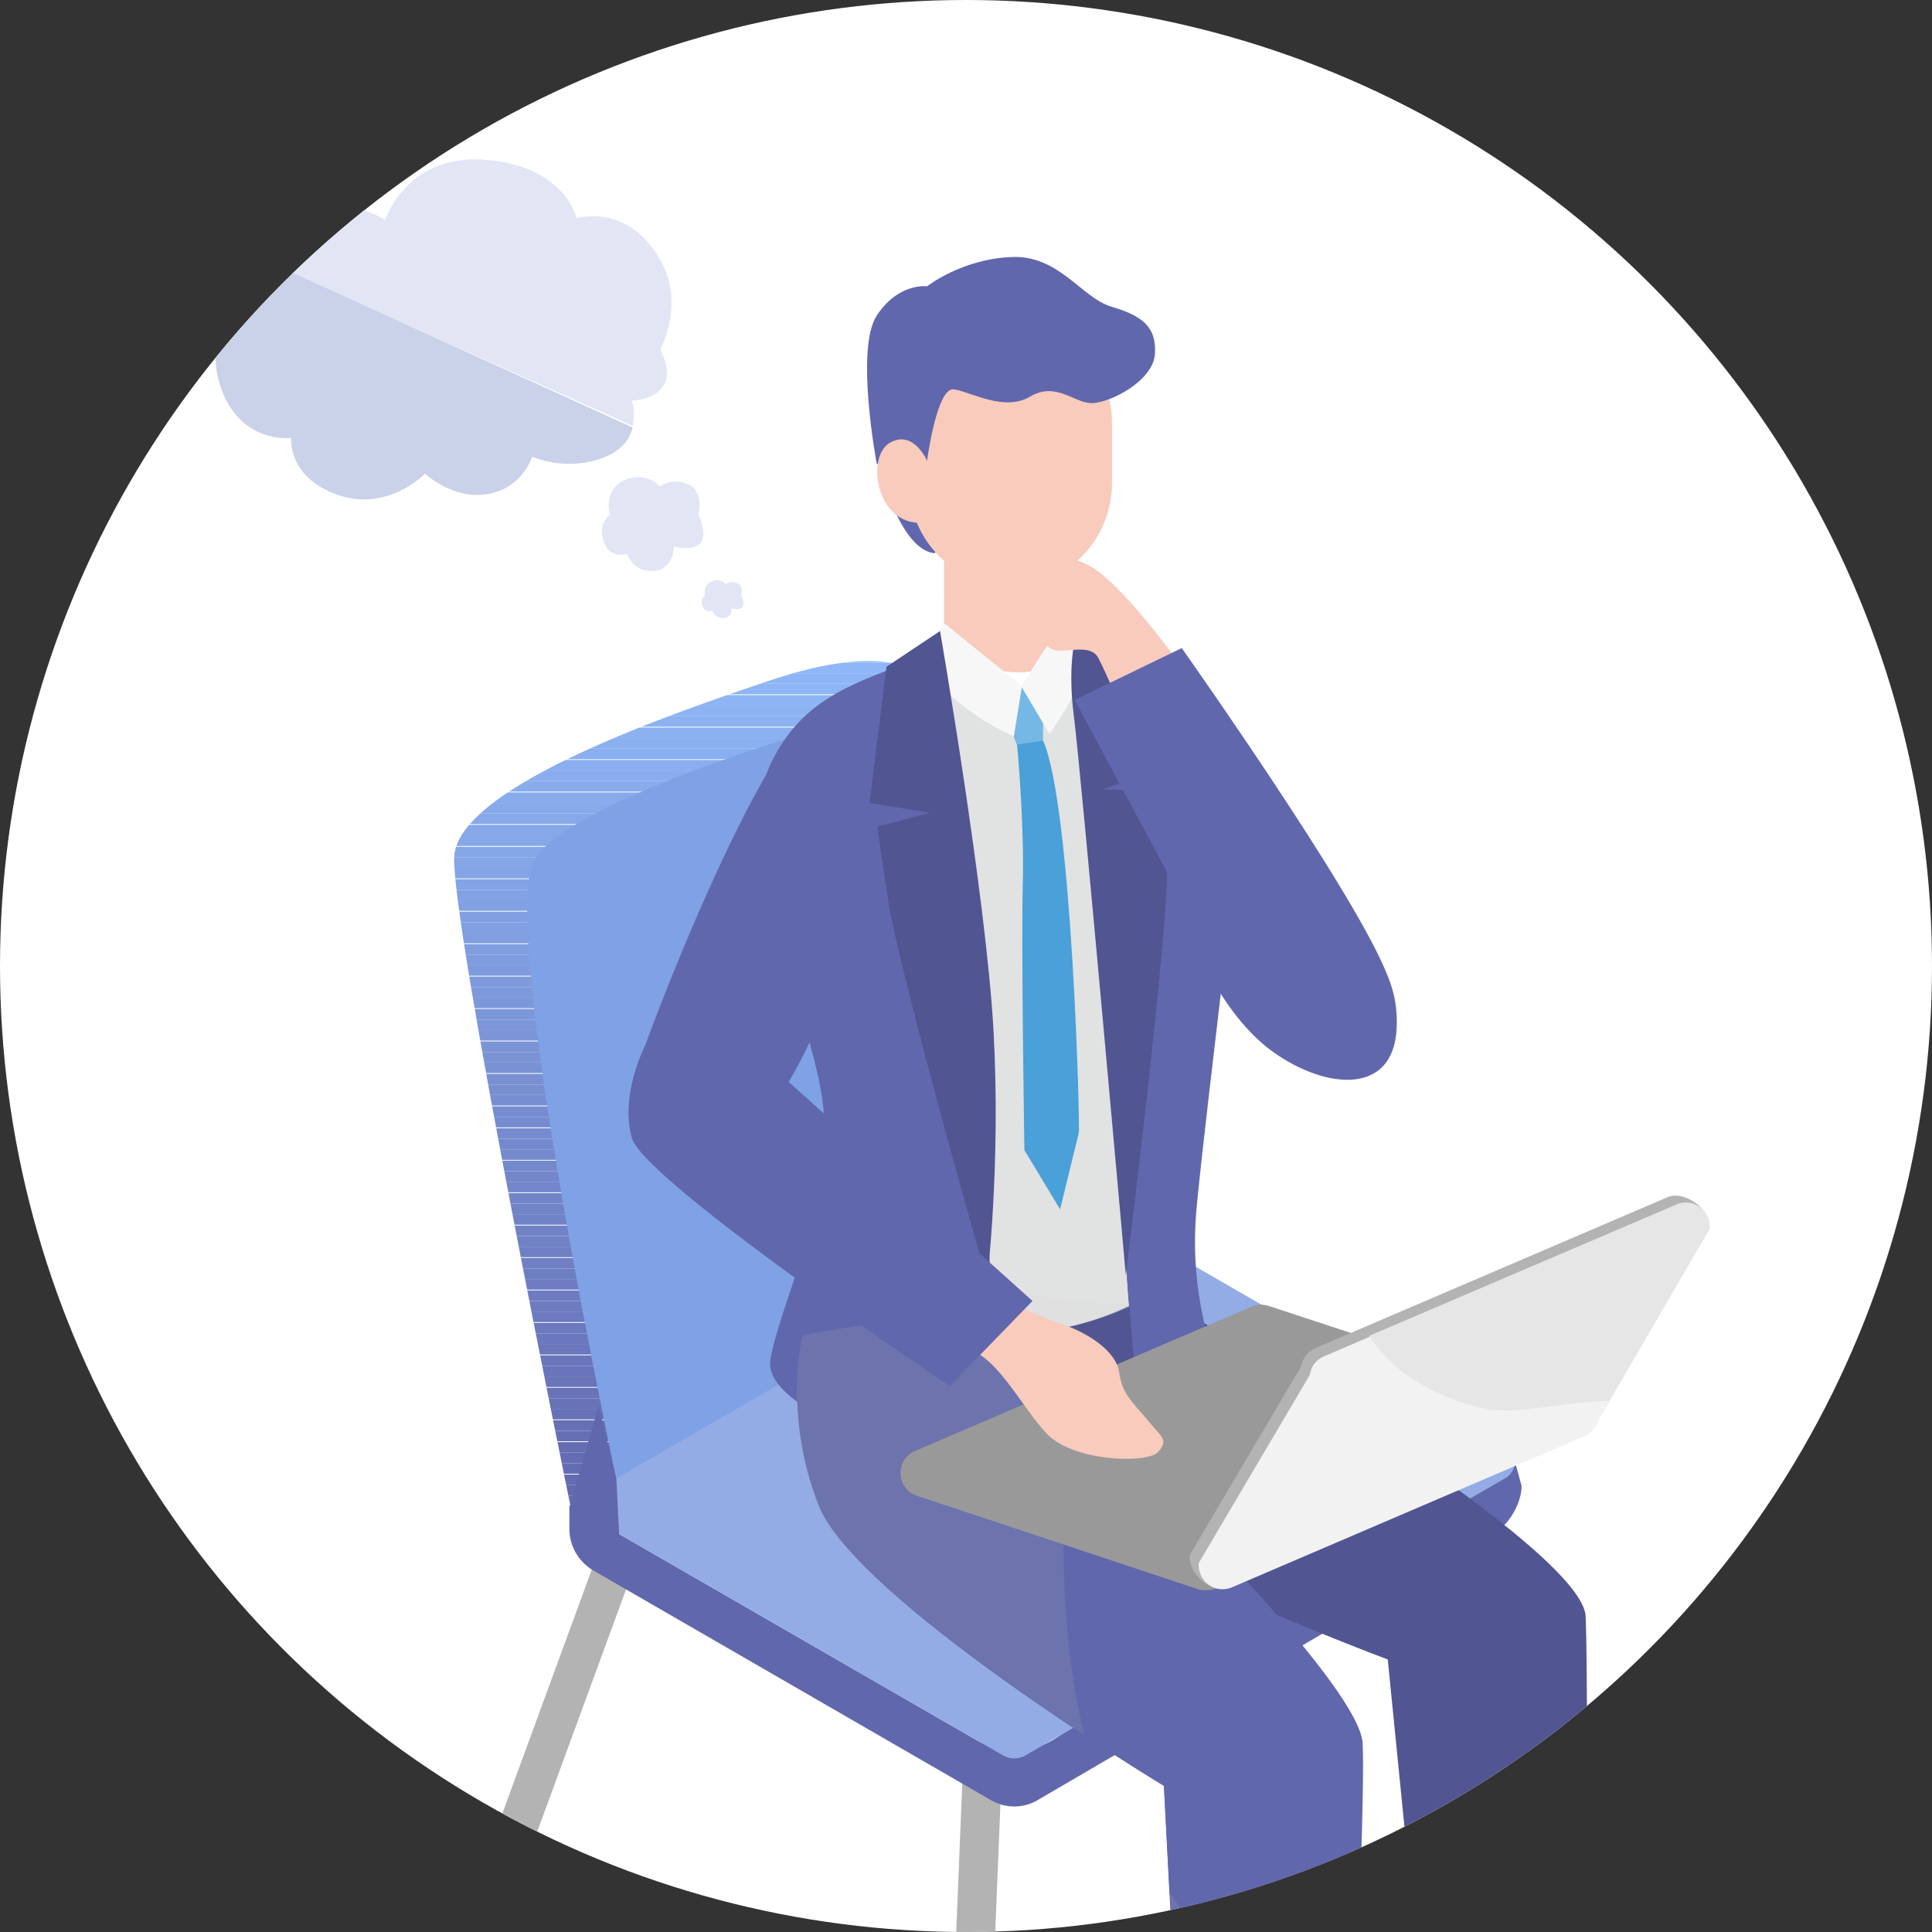 <?xml version="1.0" encoding="utf-8"?>
<!-- Generator: Adobe Illustrator 27.0.0, SVG Export Plug-In . SVG Version: 6.00 Build 0)  -->
<svg version="1.1" id="レイヤー_1" xmlns="http://www.w3.org/2000/svg" xmlns:xlink="http://www.w3.org/1999/xlink" x="0px"
	 y="0px" viewBox="0 0 238.2 238.2" style="enable-background:new 0 0 238.2 238.2;" xml:space="preserve">
<rect x="0" y="0" width="238.2" height="238.2" fill="#333333" stroke="none"/>
<style type="text/css">
	.st0{clip-path:url(#SVGID_00000168823172584866784200000000668859516097105048_);}
	.st1{clip-path:url(#SVGID_00000128484283681689171450000004517510629502277776_);fill:#6167AD;}
	.st2{clip-path:url(#SVGID_00000128484283681689171450000004517510629502277776_);fill:#6268AE;}
	.st3{clip-path:url(#SVGID_00000128484283681689171450000004517510629502277776_);fill:#6269AF;}
	.st4{clip-path:url(#SVGID_00000128484283681689171450000004517510629502277776_);fill:#636AB0;}
	.st5{clip-path:url(#SVGID_00000128484283681689171450000004517510629502277776_);fill:#636BB1;}
	.st6{clip-path:url(#SVGID_00000128484283681689171450000004517510629502277776_);fill:#646CB2;}
	.st7{clip-path:url(#SVGID_00000128484283681689171450000004517510629502277776_);fill:#646DB3;}
	.st8{clip-path:url(#SVGID_00000128484283681689171450000004517510629502277776_);fill:#656EB4;}
	.st9{clip-path:url(#SVGID_00000128484283681689171450000004517510629502277776_);fill:#666FB4;}
	.st10{clip-path:url(#SVGID_00000128484283681689171450000004517510629502277776_);fill:#6670B5;}
	.st11{clip-path:url(#SVGID_00000128484283681689171450000004517510629502277776_);fill:#6771B6;}
	.st12{clip-path:url(#SVGID_00000128484283681689171450000004517510629502277776_);fill:#6772B7;}
	.st13{clip-path:url(#SVGID_00000128484283681689171450000004517510629502277776_);fill:#6873B8;}
	.st14{clip-path:url(#SVGID_00000128484283681689171450000004517510629502277776_);fill:#6974B9;}
	.st15{clip-path:url(#SVGID_00000128484283681689171450000004517510629502277776_);fill:#6975BA;}
	.st16{clip-path:url(#SVGID_00000128484283681689171450000004517510629502277776_);fill:#6A76BB;}
	.st17{clip-path:url(#SVGID_00000128484283681689171450000004517510629502277776_);fill:#6A77BC;}
	.st18{clip-path:url(#SVGID_00000128484283681689171450000004517510629502277776_);fill:#6B78BD;}
	.st19{clip-path:url(#SVGID_00000128484283681689171450000004517510629502277776_);fill:#6B79BE;}
	.st20{clip-path:url(#SVGID_00000128484283681689171450000004517510629502277776_);fill:#6C7ABF;}
	.st21{clip-path:url(#SVGID_00000128484283681689171450000004517510629502277776_);fill:#6D7BC0;}
	.st22{clip-path:url(#SVGID_00000128484283681689171450000004517510629502277776_);fill:#6D7CC1;}
	.st23{clip-path:url(#SVGID_00000128484283681689171450000004517510629502277776_);fill:#6E7DC2;}
	.st24{clip-path:url(#SVGID_00000128484283681689171450000004517510629502277776_);fill:#6E7EC3;}
	.st25{clip-path:url(#SVGID_00000128484283681689171450000004517510629502277776_);fill:#6F7FC3;}
	.st26{clip-path:url(#SVGID_00000128484283681689171450000004517510629502277776_);fill:#7080C4;}
	.st27{clip-path:url(#SVGID_00000128484283681689171450000004517510629502277776_);fill:#7081C5;}
	.st28{clip-path:url(#SVGID_00000128484283681689171450000004517510629502277776_);fill:#7182C6;}
	.st29{clip-path:url(#SVGID_00000128484283681689171450000004517510629502277776_);fill:#7183C7;}
	.st30{clip-path:url(#SVGID_00000128484283681689171450000004517510629502277776_);fill:#7284C8;}
	.st31{clip-path:url(#SVGID_00000128484283681689171450000004517510629502277776_);fill:#7285C9;}
	.st32{clip-path:url(#SVGID_00000128484283681689171450000004517510629502277776_);fill:#7386CA;}
	.st33{clip-path:url(#SVGID_00000128484283681689171450000004517510629502277776_);fill:#7487CB;}
	.st34{clip-path:url(#SVGID_00000128484283681689171450000004517510629502277776_);fill:#7488CC;}
	.st35{clip-path:url(#SVGID_00000128484283681689171450000004517510629502277776_);fill:#7589CD;}
	.st36{clip-path:url(#SVGID_00000128484283681689171450000004517510629502277776_);fill:#758ACE;}
	.st37{clip-path:url(#SVGID_00000128484283681689171450000004517510629502277776_);fill:#768BCF;}
	.st38{clip-path:url(#SVGID_00000128484283681689171450000004517510629502277776_);fill:#778CD0;}
	.st39{clip-path:url(#SVGID_00000128484283681689171450000004517510629502277776_);fill:#778DD1;}
	.st40{clip-path:url(#SVGID_00000128484283681689171450000004517510629502277776_);fill:#788ED2;}
	.st41{clip-path:url(#SVGID_00000128484283681689171450000004517510629502277776_);fill:#7890D2;}
	.st42{clip-path:url(#SVGID_00000128484283681689171450000004517510629502277776_);fill:#7991D3;}
	.st43{clip-path:url(#SVGID_00000128484283681689171450000004517510629502277776_);fill:#7992D4;}
	.st44{clip-path:url(#SVGID_00000128484283681689171450000004517510629502277776_);fill:#7A93D5;}
	.st45{clip-path:url(#SVGID_00000128484283681689171450000004517510629502277776_);fill:#7B94D6;}
	.st46{clip-path:url(#SVGID_00000128484283681689171450000004517510629502277776_);fill:#7B95D7;}
	.st47{clip-path:url(#SVGID_00000128484283681689171450000004517510629502277776_);fill:#7C96D8;}
	.st48{clip-path:url(#SVGID_00000128484283681689171450000004517510629502277776_);fill:#7C97D9;}
	.st49{clip-path:url(#SVGID_00000128484283681689171450000004517510629502277776_);fill:#7D98DA;}
	.st50{clip-path:url(#SVGID_00000128484283681689171450000004517510629502277776_);fill:#7E99DB;}
	.st51{clip-path:url(#SVGID_00000128484283681689171450000004517510629502277776_);fill:#7E9ADC;}
	.st52{clip-path:url(#SVGID_00000128484283681689171450000004517510629502277776_);fill:#7F9BDD;}
	.st53{clip-path:url(#SVGID_00000128484283681689171450000004517510629502277776_);fill:#7F9CDE;}
	.st54{clip-path:url(#SVGID_00000128484283681689171450000004517510629502277776_);fill:#809DDF;}
	.st55{clip-path:url(#SVGID_00000128484283681689171450000004517510629502277776_);fill:#809EE0;}
	.st56{clip-path:url(#SVGID_00000128484283681689171450000004517510629502277776_);fill:#819FE1;}
	.st57{clip-path:url(#SVGID_00000128484283681689171450000004517510629502277776_);fill:#82A0E1;}
	.st58{clip-path:url(#SVGID_00000128484283681689171450000004517510629502277776_);fill:#82A1E2;}
	.st59{clip-path:url(#SVGID_00000128484283681689171450000004517510629502277776_);fill:#83A2E3;}
	.st60{clip-path:url(#SVGID_00000128484283681689171450000004517510629502277776_);fill:#83A3E4;}
	.st61{clip-path:url(#SVGID_00000128484283681689171450000004517510629502277776_);fill:#84A4E5;}
	.st62{clip-path:url(#SVGID_00000128484283681689171450000004517510629502277776_);fill:#85A5E6;}
	.st63{clip-path:url(#SVGID_00000128484283681689171450000004517510629502277776_);fill:#85A6E7;}
	.st64{clip-path:url(#SVGID_00000128484283681689171450000004517510629502277776_);fill:#86A7E8;}
	.st65{clip-path:url(#SVGID_00000128484283681689171450000004517510629502277776_);fill:#86A8E9;}
	.st66{clip-path:url(#SVGID_00000128484283681689171450000004517510629502277776_);fill:#87A9EA;}
	.st67{clip-path:url(#SVGID_00000128484283681689171450000004517510629502277776_);fill:#87AAEB;}
	.st68{clip-path:url(#SVGID_00000128484283681689171450000004517510629502277776_);fill:#88ABEC;}
	.st69{clip-path:url(#SVGID_00000128484283681689171450000004517510629502277776_);fill:#89ACED;}
	.st70{clip-path:url(#SVGID_00000128484283681689171450000004517510629502277776_);fill:#89ADEE;}
	.st71{clip-path:url(#SVGID_00000128484283681689171450000004517510629502277776_);fill:#8AAEEF;}
	.st72{clip-path:url(#SVGID_00000128484283681689171450000004517510629502277776_);fill:#8AAFF0;}
	.st73{clip-path:url(#SVGID_00000128484283681689171450000004517510629502277776_);fill:#8BB0F0;}
	.st74{clip-path:url(#SVGID_00000128484283681689171450000004517510629502277776_);fill:#8CB1F1;}
	.st75{clip-path:url(#SVGID_00000128484283681689171450000004517510629502277776_);fill:#8CB2F2;}
	.st76{clip-path:url(#SVGID_00000128484283681689171450000004517510629502277776_);fill:#8DB3F3;}
	.st77{clip-path:url(#SVGID_00000128484283681689171450000004517510629502277776_);fill:#8DB4F4;}
	.st78{clip-path:url(#SVGID_00000128484283681689171450000004517510629502277776_);fill:#8EB5F5;}
	.st79{clip-path:url(#SVGID_00000128484283681689171450000004517510629502277776_);fill:#8EB6F6;}
	.st80{clip-path:url(#SVGID_00000128484283681689171450000004517510629502277776_);fill:#8FB7F7;}
	.st81{fill:#7FA1E5;}
	.st82{fill:#B3B3B3;}
	.st83{fill:#6167AD;}
	.st84{fill:#93ACE5;}
	.st85{fill:#575B9B;}
	.st86{fill:#515592;}
	.st87{fill:#F8CBBC;}
	.st88{fill:#E1E2E2;}
	.st89{fill:#76B8E5;}
	.st90{fill:#4AA0D9;}
	.st91{opacity:0.32;clip-path:url(#SVGID_00000010305106671610990000000011750914203875680657_);}
	.st92{fill:#DBDCDC;}
	.st93{fill:#F7F7F7;}
	.st94{fill:none;}
	.st95{opacity:0.3;}
	.st96{fill:#8890AA;}
	.st97{fill:#999999;}
	.st98{fill:#E6E6E6;}
	.st99{fill:#F2F2F2;}
	.st100{fill:#E2E6F4;}
	.st101{fill:#CAD2EA;}
	.st102{clip-path:url(#SVGID_00000050642650875865895690000013652580472379082386_);}
	.st103{fill:#F5C8B9;}
	.st104{fill:#3B4472;}
	.st105{fill:#6F6F6F;}
	.st106{fill:#DDDDDD;}
	.st107{fill:#EBF0F7;}
	.st108{fill:#90A9E2;}
	.st109{fill:#545252;}
	.st110{fill:#FFFFFF;}
	.st111{clip-path:url(#SVGID_00000176001532086923179750000000910802630448823198_);}
	.st112{fill:#E2E2E2;}
	.st113{fill:#BCC1CE;}
	.st114{fill:#858FDD;}
	.st115{fill:#51558F;}
	.st116{fill:#7BB2B1;}
	.st117{fill:#529393;}
	.st118{clip-path:url(#SVGID_00000106869017204868472020000011099490705012882614_);}
	.st119{clip-path:url(#SVGID_00000037658428781058440020000009773267547581734078_);}
	.st120{fill:#A8AEBA;}
	.st121{clip-path:url(#SVGID_00000132777113947925425240000016789771617965721534_);}
	.st122{fill:#BFC0C0;}
	.st123{fill:#DADBDB;}
	.st124{fill:#6167AC;}
	.st125{fill:#CFD0D0;}
	.st126{fill:#D1D1D2;}
	.st127{opacity:0.87;}
	.st128{fill:#8194BB;}
	.st129{clip-path:url(#SVGID_00000101817326769449138560000005528794504632557202_);}
	.st130{fill:#E3E3E3;}
	.st131{fill:#6A71AD;}
	.st132{fill:#B0B0B0;}
	.st133{opacity:0.2;clip-path:url(#SVGID_00000080919072618357068200000014022624680408945297_);}
	.st134{fill:#7790BE;}
	.st135{fill:#EDEDEE;}
	.st136{fill:#333333;}
	.st137{fill:#9D9D9E;}
	.st138{fill:#484545;}
	.st139{fill:#3D3D3D;}
	.st140{fill:#C9C9C9;}
	.st141{opacity:0.4;clip-path:url(#SVGID_00000008832343940350740010000009205502155344371637_);}
	.st142{fill:#4D4D4D;}
	.st143{clip-path:url(#SVGID_00000065773016519902973680000011429513207846587569_);}
	.st144{fill:#564740;}
	.st145{fill:#F6F6F6;}
	.st146{fill:#C5A08E;}
	.st147{fill:#3E3A39;}
	.st148{fill:#5394CF;}
	.st149{opacity:0.35;clip-path:url(#SVGID_00000111895230956758839970000003176984587599176873_);}
	.st150{fill:#B7C3DD;}
	.st151{fill:#EEEEEF;}
	.st152{fill:#666666;}
	.st153{fill:url(#SVGID_00000129899379679336115710000016315969436546605494_);}
	.st154{fill:#DFEEFA;}
	.st155{fill:#00A0FF;}
	.st156{fill:#CBE9FA;}
	.st157{clip-path:url(#SVGID_00000148662012697924104220000006510581186762896542_);}
	.st158{fill:#F6C9BA;}
	.st159{fill:#E29D8D;}
	.st160{fill:#62544A;}
	.st161{fill:#424777;}
	.st162{fill:#736357;}
	.st163{fill:#515590;}
	.st164{fill:#6167AB;}
	.st165{fill:#E4E4E4;}
	.st166{fill:#DD5F65;}
	.st167{fill:#DD7F88;}
	.st168{clip-path:url(#SVGID_00000004529862103327266770000015704757951317345162_);}
	.st169{fill:#F3B2A1;}
	.st170{fill:#67565F;}
	.st171{fill:#F0F0F0;}
	.st172{fill:#444872;}
	.st173{clip-path:url(#SVGID_00000168078054450867694300000008988144371587509437_);}
	.st174{fill:#5E6382;}
	.st175{fill:#454761;}
	.st176{fill:#555875;}
	.st177{fill:#5B6372;}
	.st178{opacity:0.22;clip-path:url(#SVGID_00000121972440797300256350000004707405982177497256_);}
	.st179{fill:#BEA090;}
	.st180{fill:#6D7687;}
	.st181{opacity:0.22;clip-path:url(#SVGID_00000014598752107534596430000016638457682056414848_);}
	.st182{fill:#5F93C5;}
	.st183{fill:#4678AF;}
	.st184{opacity:0.32;clip-path:url(#SVGID_00000098179024311035347070000007785256664676994445_);}
	.st185{fill:#778194;}
	.st186{fill:#ADADAD;}
	.st187{fill:#FF7B80;}
	.st188{fill:#005FAF;}
	.st189{fill:none;stroke:#005FAF;stroke-width:1.807;stroke-linecap:round;stroke-miterlimit:10;}
</style>
<g>
	<defs>
		<circle id="SVGID_1_" cx="119.1" cy="119.1" r="119.1"/>
	</defs>
	<use xlink:href="#SVGID_1_"  style="overflow:visible;fill:#FFFFFF;"/>
	<clipPath id="SVGID_00000158727156714172189050000011949011024599793285_">
		<use xlink:href="#SVGID_1_"  style="overflow:visible;"/>
	</clipPath>
	<g style="clip-path:url(#SVGID_00000158727156714172189050000011949011024599793285_);">
		<g>
			<g>
				<defs>
					<path id="SVGID_00000110466046794769167350000000252354936691008949_" d="M70.3,188.4l0-2.9c0,0-14.6-70.9-14.3-79.8
						c0.3-8.9,28.4-18.2,38-21.5c9.6-3.3,19.8-5,24.8,3.6s15.7,60.6,15.7,60.6L70.3,188.4z"/>
				</defs>
				<clipPath id="SVGID_00000020398570201031054490000001246842439294793864_">
					<use xlink:href="#SVGID_00000110466046794769167350000000252354936691008949_"  style="overflow:visible;"/>
				</clipPath>
				
					<rect x="55.7" y="187.1" style="clip-path:url(#SVGID_00000020398570201031054490000001246842439294793864_);fill:#6167AD;" width="78.7" height="1.3"/>
				
					<rect x="55.7" y="185.8" style="clip-path:url(#SVGID_00000020398570201031054490000001246842439294793864_);fill:#6268AE;" width="78.7" height="1.3"/>
				
					<rect x="55.7" y="184.4" style="clip-path:url(#SVGID_00000020398570201031054490000001246842439294793864_);fill:#6269AF;" width="78.7" height="1.3"/>
				
					<rect x="55.7" y="183.1" style="clip-path:url(#SVGID_00000020398570201031054490000001246842439294793864_);fill:#636AB0;" width="78.7" height="1.3"/>
				
					<rect x="55.7" y="181.8" style="clip-path:url(#SVGID_00000020398570201031054490000001246842439294793864_);fill:#636BB1;" width="78.7" height="1.3"/>
				
					<rect x="55.7" y="180.4" style="clip-path:url(#SVGID_00000020398570201031054490000001246842439294793864_);fill:#646CB2;" width="78.7" height="1.3"/>
				
					<rect x="55.7" y="179.1" style="clip-path:url(#SVGID_00000020398570201031054490000001246842439294793864_);fill:#646DB3;" width="78.7" height="1.3"/>
				
					<rect x="55.7" y="177.8" style="clip-path:url(#SVGID_00000020398570201031054490000001246842439294793864_);fill:#656EB4;" width="78.7" height="1.3"/>
				
					<rect x="55.7" y="176.4" style="clip-path:url(#SVGID_00000020398570201031054490000001246842439294793864_);fill:#666FB4;" width="78.7" height="1.3"/>
				
					<rect x="55.7" y="175.1" style="clip-path:url(#SVGID_00000020398570201031054490000001246842439294793864_);fill:#6670B5;" width="78.7" height="1.3"/>
				
					<rect x="55.7" y="173.7" style="clip-path:url(#SVGID_00000020398570201031054490000001246842439294793864_);fill:#6771B6;" width="78.7" height="1.3"/>
				
					<rect x="55.7" y="172.4" style="clip-path:url(#SVGID_00000020398570201031054490000001246842439294793864_);fill:#6772B7;" width="78.7" height="1.3"/>
				
					<rect x="55.7" y="171.1" style="clip-path:url(#SVGID_00000020398570201031054490000001246842439294793864_);fill:#6873B8;" width="78.7" height="1.3"/>
				
					<rect x="55.7" y="169.7" style="clip-path:url(#SVGID_00000020398570201031054490000001246842439294793864_);fill:#6974B9;" width="78.7" height="1.3"/>
				
					<rect x="55.7" y="168.4" style="clip-path:url(#SVGID_00000020398570201031054490000001246842439294793864_);fill:#6975BA;" width="78.7" height="1.3"/>
				
					<rect x="55.7" y="167.1" style="clip-path:url(#SVGID_00000020398570201031054490000001246842439294793864_);fill:#6A76BB;" width="78.7" height="1.3"/>
				
					<rect x="55.7" y="165.7" style="clip-path:url(#SVGID_00000020398570201031054490000001246842439294793864_);fill:#6A77BC;" width="78.7" height="1.3"/>
				
					<rect x="55.7" y="164.4" style="clip-path:url(#SVGID_00000020398570201031054490000001246842439294793864_);fill:#6B78BD;" width="78.7" height="1.3"/>
				
					<rect x="55.7" y="163.1" style="clip-path:url(#SVGID_00000020398570201031054490000001246842439294793864_);fill:#6B79BE;" width="78.7" height="1.3"/>
				
					<rect x="55.7" y="161.7" style="clip-path:url(#SVGID_00000020398570201031054490000001246842439294793864_);fill:#6C7ABF;" width="78.7" height="1.3"/>
				
					<rect x="55.7" y="160.4" style="clip-path:url(#SVGID_00000020398570201031054490000001246842439294793864_);fill:#6D7BC0;" width="78.7" height="1.3"/>
				
					<rect x="55.7" y="159.1" style="clip-path:url(#SVGID_00000020398570201031054490000001246842439294793864_);fill:#6D7CC1;" width="78.7" height="1.3"/>
				
					<rect x="55.7" y="157.7" style="clip-path:url(#SVGID_00000020398570201031054490000001246842439294793864_);fill:#6E7DC2;" width="78.7" height="1.3"/>
				
					<rect x="55.7" y="156.4" style="clip-path:url(#SVGID_00000020398570201031054490000001246842439294793864_);fill:#6E7EC3;" width="78.7" height="1.3"/>
				
					<rect x="55.7" y="155.1" style="clip-path:url(#SVGID_00000020398570201031054490000001246842439294793864_);fill:#6F7FC3;" width="78.7" height="1.3"/>
				
					<rect x="55.7" y="153.7" style="clip-path:url(#SVGID_00000020398570201031054490000001246842439294793864_);fill:#7080C4;" width="78.7" height="1.3"/>
				
					<rect x="55.7" y="152.4" style="clip-path:url(#SVGID_00000020398570201031054490000001246842439294793864_);fill:#7081C5;" width="78.7" height="1.3"/>
				
					<rect x="55.7" y="151.1" style="clip-path:url(#SVGID_00000020398570201031054490000001246842439294793864_);fill:#7182C6;" width="78.7" height="1.3"/>
				
					<rect x="55.7" y="149.7" style="clip-path:url(#SVGID_00000020398570201031054490000001246842439294793864_);fill:#7183C7;" width="78.7" height="1.3"/>
				
					<rect x="55.7" y="148.4" style="clip-path:url(#SVGID_00000020398570201031054490000001246842439294793864_);fill:#7284C8;" width="78.7" height="1.3"/>
				
					<rect x="55.7" y="147.1" style="clip-path:url(#SVGID_00000020398570201031054490000001246842439294793864_);fill:#7285C9;" width="78.7" height="1.3"/>
				
					<rect x="55.7" y="145.7" style="clip-path:url(#SVGID_00000020398570201031054490000001246842439294793864_);fill:#7386CA;" width="78.7" height="1.3"/>
				
					<rect x="55.7" y="144.4" style="clip-path:url(#SVGID_00000020398570201031054490000001246842439294793864_);fill:#7487CB;" width="78.7" height="1.3"/>
				
					<rect x="55.7" y="143.1" style="clip-path:url(#SVGID_00000020398570201031054490000001246842439294793864_);fill:#7488CC;" width="78.7" height="1.3"/>
				
					<rect x="55.7" y="141.7" style="clip-path:url(#SVGID_00000020398570201031054490000001246842439294793864_);fill:#7589CD;" width="78.7" height="1.3"/>
				
					<rect x="55.7" y="140.4" style="clip-path:url(#SVGID_00000020398570201031054490000001246842439294793864_);fill:#758ACE;" width="78.7" height="1.3"/>
				
					<rect x="55.7" y="139.1" style="clip-path:url(#SVGID_00000020398570201031054490000001246842439294793864_);fill:#768BCF;" width="78.7" height="1.3"/>
				
					<rect x="55.7" y="137.7" style="clip-path:url(#SVGID_00000020398570201031054490000001246842439294793864_);fill:#778CD0;" width="78.7" height="1.3"/>
				
					<rect x="55.7" y="136.4" style="clip-path:url(#SVGID_00000020398570201031054490000001246842439294793864_);fill:#778DD1;" width="78.7" height="1.3"/>
				
					<rect x="55.7" y="135" style="clip-path:url(#SVGID_00000020398570201031054490000001246842439294793864_);fill:#788ED2;" width="78.7" height="1.3"/>
				
					<rect x="55.7" y="133.7" style="clip-path:url(#SVGID_00000020398570201031054490000001246842439294793864_);fill:#7890D2;" width="78.7" height="1.3"/>
				
					<rect x="55.7" y="132.4" style="clip-path:url(#SVGID_00000020398570201031054490000001246842439294793864_);fill:#7991D3;" width="78.7" height="1.3"/>
				
					<rect x="55.7" y="131" style="clip-path:url(#SVGID_00000020398570201031054490000001246842439294793864_);fill:#7992D4;" width="78.7" height="1.3"/>
				
					<rect x="55.7" y="129.7" style="clip-path:url(#SVGID_00000020398570201031054490000001246842439294793864_);fill:#7A93D5;" width="78.7" height="1.3"/>
				
					<rect x="55.7" y="128.4" style="clip-path:url(#SVGID_00000020398570201031054490000001246842439294793864_);fill:#7B94D6;" width="78.7" height="1.3"/>
				
					<rect x="55.7" y="127" style="clip-path:url(#SVGID_00000020398570201031054490000001246842439294793864_);fill:#7B95D7;" width="78.7" height="1.3"/>
				
					<rect x="55.7" y="125.7" style="clip-path:url(#SVGID_00000020398570201031054490000001246842439294793864_);fill:#7C96D8;" width="78.7" height="1.3"/>
				
					<rect x="55.7" y="124.4" style="clip-path:url(#SVGID_00000020398570201031054490000001246842439294793864_);fill:#7C97D9;" width="78.7" height="1.3"/>
				
					<rect x="55.7" y="123" style="clip-path:url(#SVGID_00000020398570201031054490000001246842439294793864_);fill:#7D98DA;" width="78.7" height="1.3"/>
				
					<rect x="55.7" y="121.7" style="clip-path:url(#SVGID_00000020398570201031054490000001246842439294793864_);fill:#7E99DB;" width="78.7" height="1.3"/>
				
					<rect x="55.7" y="120.4" style="clip-path:url(#SVGID_00000020398570201031054490000001246842439294793864_);fill:#7E9ADC;" width="78.7" height="1.3"/>
				
					<rect x="55.7" y="119" style="clip-path:url(#SVGID_00000020398570201031054490000001246842439294793864_);fill:#7F9BDD;" width="78.7" height="1.3"/>
				
					<rect x="55.7" y="117.7" style="clip-path:url(#SVGID_00000020398570201031054490000001246842439294793864_);fill:#7F9CDE;" width="78.7" height="1.3"/>
				
					<rect x="55.7" y="116.4" style="clip-path:url(#SVGID_00000020398570201031054490000001246842439294793864_);fill:#809DDF;" width="78.7" height="1.3"/>
				
					<rect x="55.7" y="115" style="clip-path:url(#SVGID_00000020398570201031054490000001246842439294793864_);fill:#809EE0;" width="78.7" height="1.3"/>
				
					<rect x="55.7" y="113.7" style="clip-path:url(#SVGID_00000020398570201031054490000001246842439294793864_);fill:#819FE1;" width="78.7" height="1.3"/>
				
					<rect x="55.7" y="112.4" style="clip-path:url(#SVGID_00000020398570201031054490000001246842439294793864_);fill:#82A0E1;" width="78.7" height="1.3"/>
				
					<rect x="55.7" y="111" style="clip-path:url(#SVGID_00000020398570201031054490000001246842439294793864_);fill:#82A1E2;" width="78.7" height="1.3"/>
				
					<rect x="55.7" y="109.7" style="clip-path:url(#SVGID_00000020398570201031054490000001246842439294793864_);fill:#83A2E3;" width="78.7" height="1.3"/>
				
					<rect x="55.7" y="108.4" style="clip-path:url(#SVGID_00000020398570201031054490000001246842439294793864_);fill:#83A3E4;" width="78.7" height="1.3"/>
				
					<rect x="55.7" y="107" style="clip-path:url(#SVGID_00000020398570201031054490000001246842439294793864_);fill:#84A4E5;" width="78.7" height="1.3"/>
				
					<rect x="55.7" y="105.7" style="clip-path:url(#SVGID_00000020398570201031054490000001246842439294793864_);fill:#85A5E6;" width="78.7" height="1.3"/>
				
					<rect x="55.7" y="104.4" style="clip-path:url(#SVGID_00000020398570201031054490000001246842439294793864_);fill:#85A6E7;" width="78.7" height="1.3"/>
				
					<rect x="55.7" y="103" style="clip-path:url(#SVGID_00000020398570201031054490000001246842439294793864_);fill:#86A7E8;" width="78.7" height="1.3"/>
				
					<rect x="55.7" y="101.7" style="clip-path:url(#SVGID_00000020398570201031054490000001246842439294793864_);fill:#86A8E9;" width="78.7" height="1.3"/>
				
					<rect x="55.7" y="100.3" style="clip-path:url(#SVGID_00000020398570201031054490000001246842439294793864_);fill:#87A9EA;" width="78.7" height="1.3"/>
				
					<rect x="55.7" y="99" style="clip-path:url(#SVGID_00000020398570201031054490000001246842439294793864_);fill:#87AAEB;" width="78.7" height="1.3"/>
				
					<rect x="55.7" y="97.7" style="clip-path:url(#SVGID_00000020398570201031054490000001246842439294793864_);fill:#88ABEC;" width="78.7" height="1.3"/>
				
					<rect x="55.7" y="96.3" style="clip-path:url(#SVGID_00000020398570201031054490000001246842439294793864_);fill:#89ACED;" width="78.7" height="1.3"/>
				
					<rect x="55.7" y="95" style="clip-path:url(#SVGID_00000020398570201031054490000001246842439294793864_);fill:#89ADEE;" width="78.7" height="1.3"/>
				
					<rect x="55.7" y="93.7" style="clip-path:url(#SVGID_00000020398570201031054490000001246842439294793864_);fill:#8AAEEF;" width="78.7" height="1.3"/>
				
					<rect x="55.7" y="92.3" style="clip-path:url(#SVGID_00000020398570201031054490000001246842439294793864_);fill:#8AAFF0;" width="78.7" height="1.3"/>
				
					<rect x="55.7" y="91" style="clip-path:url(#SVGID_00000020398570201031054490000001246842439294793864_);fill:#8BB0F0;" width="78.7" height="1.3"/>
				
					<rect x="55.7" y="89.7" style="clip-path:url(#SVGID_00000020398570201031054490000001246842439294793864_);fill:#8CB1F1;" width="78.7" height="1.3"/>
				
					<rect x="55.7" y="88.3" style="clip-path:url(#SVGID_00000020398570201031054490000001246842439294793864_);fill:#8CB2F2;" width="78.7" height="1.3"/>
				
					<rect x="55.7" y="87" style="clip-path:url(#SVGID_00000020398570201031054490000001246842439294793864_);fill:#8DB3F3;" width="78.7" height="1.3"/>
				
					<rect x="55.7" y="85.7" style="clip-path:url(#SVGID_00000020398570201031054490000001246842439294793864_);fill:#8DB4F4;" width="78.7" height="1.3"/>
				
					<rect x="55.7" y="84.3" style="clip-path:url(#SVGID_00000020398570201031054490000001246842439294793864_);fill:#8EB5F5;" width="78.7" height="1.3"/>
				
					<rect x="55.7" y="83" style="clip-path:url(#SVGID_00000020398570201031054490000001246842439294793864_);fill:#8EB6F6;" width="78.7" height="1.3"/>
				
					<rect x="55.7" y="81.7" style="clip-path:url(#SVGID_00000020398570201031054490000001246842439294793864_);fill:#8FB7F7;" width="78.7" height="1.3"/>
				
					<rect x="55.7" y="79.3" style="clip-path:url(#SVGID_00000020398570201031054490000001246842439294793864_);fill:#8FB7F7;" width="78.7" height="2.4"/>
			</g>
		</g>
		<g>
			<path class="st81" d="M107.6,87.9c0,0-37.1,10.1-41.7,18.1S76,182.4,76,182.4l58.4-28.1l3.2-55.4L107.6,87.9z"/>
		</g>
		<g>
			<g>
				<g>
					<path class="st82" d="M198.9,244.6c0.2,0,0.5,0,0.7-0.1c1.3-0.4,2-1.7,1.6-3l-17.1-57.3c-0.4-1.3-1.7-2-3-1.6
						c-1.3,0.4-2,1.7-1.6,3l17.1,57.3C196.9,243.9,197.8,244.6,198.9,244.6z"/>
				</g>
				<g>
					<path class="st82" d="M59.5,239.8c1,0,1.9-0.6,2.2-1.6l16.5-45c0.5-1.2-0.2-2.6-1.4-3.1c-1.2-0.5-2.6,0.2-3.1,1.4l-16.5,45
						c-0.5,1.2,0.2,2.6,1.4,3.1C59,239.8,59.3,239.8,59.5,239.8z"/>
				</g>
				<g>
					<path class="st82" d="M119,272.6c1.3,0,2.3-1,2.4-2.3l2.1-51.7c0.1-1.3-1-2.4-2.3-2.5c-1.3,0-2.4,1-2.5,2.3l-2.1,51.7
						C116.6,271.5,117.6,272.6,119,272.6C118.9,272.6,119,272.6,119,272.6z"/>
				</g>
				<g>
					<path class="st83" d="M129.7,214.6l56.7-35.8l1.2,4.4c0,2.1-1.5,4.7-3.3,5.8l-56.3,32.9c-1.8,1.1-4.1,1.1-5.9,0l-49-28.3
						c-1.8-1.1-2.9-3-2.9-5.1v-2.9l50.3,29C123.4,216.2,126.8,216.2,129.7,214.6z"/>
				</g>
				<g>
					<path class="st84" d="M185.5,182.3l-59.2,34.2c-0.8,0.4-1.7,0.4-2.5,0l-53.6-30.9l64.1-37l51.1,29.5
						C187.2,179,187.2,181.4,185.5,182.3z"/>
				</g>
			</g>
			<g>
				<g>
					<g>
						<path class="st86" d="M119.1,153.9c0,0-5.8,9.3-1.3,20.9c4.4,11.6,53.3,29.8,53.3,29.8l6.2,62.2c0,0,1.8,6.2,18.2,0.9
							c0,0,0.4-59.1,0-68.4s-56.8-42-56.8-42L119.1,153.9z"/>
					</g>
					<g>
						<path class="st83" d="M99.1,164.6c0,0-2.7,9.3,1.8,20.9c4.4,11.6,42.6,34.7,42.6,34.7l3.6,69.1c0,0,9.7,5.7,18.2-1.9
							c0,0,3.2-63.2,2.7-72.5S120,161,120,161L99.1,164.6z"/>
					</g>
					<g>
						<path class="st83" d="M150.3,88.8c0,0,4.5,3.3,10,14.4c5.5,11,12.3,14.6,11.9,23.5c-0.4,8.9-9.6,7.4-15.9,2.5
							c-6.2-4.9-9.3-13.7-11.9-17.4C141.8,108,134.6,86.1,150.3,88.8z"/>
					</g>
					<g>
						<path class="st83" d="M108.2,57c0,0,2.7,11,7.1,11.2l0.8-10.1L108.2,57z"/>
					</g>
					<g>
						<path class="st87" d="M116.4,67.5v13.3c0,0,4.6,2.1,9.5,2.1c2.7,0,5.1-2.3,5.1-2.3l0.2-13.1H116.4z"/>
					</g>
					<g>
						<path class="st87" d="M116.4,73.5c0,0,2.6,3.6,7.7,3.5c5.1-0.1,7.1-3.5,7.1-3.5l0.1-6.1h-14.8V73.5z"/>
					</g>
					<g>
						<path class="st87" d="M124.6,72.2L124.6,72.2c-6.9,0-12.5-5.6-12.5-12.5v-7.6c0-6.9,5.6-12.5,12.5-12.5h0
							c6.9,0,12.5,5.6,12.5,12.5v7.6C137,66.7,131.5,72.2,124.6,72.2z"/>
					</g>
					<g>
						<path class="st83" d="M114.3,56.8c0,0,1.2-9.1,3.3-8.8c2.1,0.3,6.2,2.8,9.4,0.9c3.2-1.9,5.4,0.8,7.6,0.8
							c2.2,0,7.6-2.7,7.8-6.1c0.2-3.4-1.7-4.7-5.4-5.8c-3.7-1.1-6.5-6.5-12.5-6.1c-6,0.3-10.2,3.6-10.2,3.6s-3.5-0.5-6.2,3.6
							c-2.7,4.1,0,18.3,0,18.3L114.3,56.8z"/>
					</g>
					<g>
						<path class="st87" d="M114.3,56.8c0,0-1.7-3.9-4.6-2.2c-3,1.7-1.7,10.7,4.6,9.8V56.8z"/>
					</g>
					<g>
						<path class="st83" d="M97.8,90.8c0,0,8.8,10.2,6,25.2S92.1,141.9,88,143.4c-4.1,1.5-14.1,0.8-8.5-14.4
							C85.1,113.8,93.5,95.2,97.8,90.8z"/>
					</g>
					<g>
						<g>
							<path class="st88" d="M131.9,80c-2.3-0.2-3.2,4.6-6,4.6c-2.5,0-9.3-4.3-11.7-3.8c1.2,7.4,0,30.9,0,45
								c0,12.3,3.3,29.7,3.6,38.6c0.7,0,6.1,0,6.8,0c5.2,0,10.5-1.4,14.6-3.4c-1-10.9-0.2-31.9-0.8-44.2
								C137.9,103.1,133,86.1,131.9,80z"/>
						</g>
						<g>
							<polygon class="st89" points="128.6,84.2 122.8,85.1 125.4,91.9 128.6,91.3 							"/>
						</g>
						<g>
							<path class="st90" d="M128.6,91.3l-3.2,0.5c0,0,0.9,9.5,0.7,17.2s0.2,32.8,0.2,32.8l4.4,7.3l2.3-9.4
								C133.2,139.7,132.2,99.4,128.6,91.3z"/>
						</g>
						<g>
							<defs>
								<path id="SVGID_00000062188959898748033510000004339169083166085004_" d="M123.9,79.6c-10.6,0-20.4,4.9-25.4,14.3
									c-5,9.4,4.9,27.4,5.4,36.9c0.5,9.5-0.6,18-1.7,23.6c-1.1,5.6,12.1,10,22.6,10s21.3-5.8,22.7-9.9c1.4-4.1-3.2-9.3-2-20.5
									c1.2-11.3,4.4-33.2,4.6-39.6C150.1,88,146.9,79.6,123.9,79.6z"/>
							</defs>
							<clipPath id="SVGID_00000062157035527351273220000011936836142913258900_">
								<use xlink:href="#SVGID_00000062188959898748033510000004339169083166085004_"  style="overflow:visible;"/>
							</clipPath>
							<g style="opacity:0.32;clip-path:url(#SVGID_00000062157035527351273220000011936836142913258900_);">
								<path class="st92" d="M98.4,87.1c0,0,1.3,20.9,8.8,34.9s0.4,23,4.1,30.3c3.7,7.4,25.9,9.5,41.5,8.5l-29.3,11.3l-32.2-1.5
									l-2.6-53.2V87.3L98.4,87.1z"/>
							</g>
						</g>
						<g>
							<path class="st83" d="M116.3,84.3c-0.3-2-2.4-3.3-4.4-2.6c-7.1,2.7-13.1,4.7-16.8,12.3c-5.7,11.7,5.9,31.9,6.5,43.7
								c0.5,11.8-5.3,22.8-6.6,29.8c-1.1,5.8,14.4,11.3,24.6,12.8c2,0.3,3.8-1.3,3.7-3.4c-0.4-11.7-2-26.5-2-40.2
								C121.4,121.1,118,96.1,116.3,84.3z"/>
						</g>
						<g>
							<path class="st83" d="M149.9,174.1c1.6-5.2-3.8-11.7-2.3-25.9c1.4-14.2,5.1-41.9,5.3-50c0.1-6.6-2.3-14.9-17.8-17.7
								c-1.7-0.3-3.3,1.2-3,2.9c1.4,9.5,4,27.9,4.7,43.2c0.6,14.1,2.5,34.9,3.7,49.4c0.2,2,2.4,3,4,1.9
								C147.4,175.8,149.3,176,149.9,174.1z"/>
						</g>
						<g>
							<path class="st93" d="M131.2,76.3l-5.3,8.3l3.5,5.9l1-1.5c1.7-2.6,3.1-5.3,4.1-8.3l0.1-0.4L131.2,76.3z"/>
						</g>
						<g>
							<path class="st93" d="M126,84.6l-1,6.2c0,0-8.1-3.4-11.4-9.6l2.9-4.3L126,84.6z"/>
						</g>
						<g>
							<path class="st86" d="M115.9,77.8c0,0,5.7,32.9,6.6,49.4c0.9,16.5-0.8,30.7-0.8,30.7s-10.8-37.8-12.2-46.9s-1.3-9.1-1.3-9.1
								l6.5-1.7l-7.5-1.2l2.1-16.8L115.9,77.8z"/>
						</g>
						<g>
							<path class="st86" d="M132.8,77.9c0,0-1.3,3.4-0.4,10.4s6.4,68.9,6.4,68.9s5.2-41.4,5.1-50.5c-0.2-9.1-0.2-9.1-0.2-9.1
								l-7.8-0.3l8-2.4l-5.9-13.8C137.9,81.1,134.7,78.1,132.8,77.9z"/>
						</g>
					</g>
					<g>
						<g>
							<path class="st94" d="M144.2,233.5c-3.2-4.4-6-8.8-8-12.9c-1-2-1.8-4.2-2.5-6.7c5.7,3.7,9.8,6.2,9.8,6.2L144.2,233.5z"/>
						</g>
						<g>
							<path class="st83" d="M143.5,220.1c0,0-4.1-2.5-9.8-6.2c-3.2-12.1-2.9-29.3-2.1-41.7c14.1,13.8,36,36.2,36.3,42.6
								c0.2,5.2-0.6,26.9-1.4,45.3c-5.5-5.8-14.8-16.2-22.3-26.6L143.5,220.1z"/>
						</g>
						<g class="st95">
							<path class="st96" d="M133.7,213.9c-11.6-7.7-29.9-20.7-32.9-28.4c-4.4-11.6-1.8-20.9-1.8-20.9L120,161
								c0,0,4.9,4.6,11.6,11.2C130.8,184.5,130.5,201.8,133.7,213.9z"/>
						</g>
						<g class="st95">
							<path class="st96" d="M147.1,289.2l-2.9-55.8c7.5,10.4,16.8,20.8,22.3,26.6c-0.7,14.7-1.3,27.3-1.3,27.3
								C156.8,294.9,147.1,289.2,147.1,289.2z"/>
						</g>
					</g>
				</g>
				<g>
					<g>
						<path class="st97" d="M150,195.8l41.5-17.8c2.5-1.1,2.3-4.6-0.2-5.5L156.4,161c-0.7-0.2-1.4-0.2-2.1,0.1l-41.5,17.8
							c-2.5,1.1-2.3,4.6,0.2,5.5l34.9,11.6C148.6,196.1,149.4,196.1,150,195.8z"/>
					</g>
					<g>
						<g>
							<path class="st82" d="M151.4,195.7l42.7-19.6c1-0.4,1.6-1.3,1.8-2.3l14.8-22.5c0.3-2.2-3.1-4.6-5.1-3.7l-43.4,18.6
								c-1,0.4-1.6,1.3-1.8,2.3l-13.7,23.2C146.4,194,149.4,196.6,151.4,195.7z"/>
						</g>
						<g>
							<g>
								<path class="st98" d="M179.1,175.8c-5-4-8.2-7.8-10.3-11.1l37.9-16.2c2.1-0.9,4.3,0.8,4.1,3l-13.8,23.7
									C188.5,175,186.9,182,179.1,175.8z"/>
							</g>
							<g>
								<path class="st99" d="M195.3,177.1l-43.4,18.6c-2.1,0.9-4.3-0.8-4.1-3l13.7-23.2c0.1-1,0.8-1.9,1.8-2.3l5.6-2.4
									c2.1,3.3,5.5,6.1,11.6,8.2c5.7,2,9.1,0.1,17.9-0.3l-1.2,2.1C196.9,175.8,196.3,176.7,195.3,177.1z"/>
							</g>
						</g>
					</g>
				</g>
				<g>
					<path class="st87" d="M124,160.3c0,0,3.5,1.8,6.8,2.9s6.9,3.4,7.2,6.1c0.4,2.7,1.7,3.6,3.5,5.8c1.8,2.2,2.6,2.4,1.3,3.9
						c-1.3,1.5-10.3,1.2-13.6-2.1s-6.6-10.7-10.9-10.7L124,160.3z"/>
				</g>
				<g>
					<path class="st83" d="M79.5,129c0,0-3.1,6-1.6,11.3c1.5,5.3,39.2,30.6,39.2,30.6l10.2-10.5l-33.5-30.1
						c-1.8-1.6-4.1-2.5-6.5-2.5C84.5,127.8,80.9,128,79.5,129z"/>
				</g>
				<g>
					<path class="st87" d="M145.7,82.2c0,0-6.6-9.3-10.8-12.1c-4.2-2.7-10.9-1.9-12.8,1.7c-1.9,3.6-0.1,6.5,1.3,7.8s1.9-1.9,3.2-1.9
						s2.1,2.3,3.6,2.5c1.5,0.2,4.3-0.8,5.2,0.9s3,6.6,3,6.6L145.7,82.2z"/>
				</g>
				<g>
					<path class="st83" d="M159.3,130.5c5.1,1.8,10.7,3,12.4-2.1c0.3-0.9-0.2-5.2-0.2-6.1c0.3-5.5-25.8-42.4-25.8-42.4l-13.2,6.4
						l21.3,39.7c1.1,2.1,3,3.7,5.3,4.6C159.2,130.4,159.2,130.5,159.3,130.5z"/>
				</g>
			</g>
		</g>
		<g>
			<path class="st100" d="M86.1,63.4c0,0,0.8-2.8-1.3-3.7S81.4,60,81.4,60s-1.8-2-4.4-0.8c-2.7,1.2-1.8,4.3-1.8,4.3
				s-1.5,0.9-0.8,3.2s2.9,1.6,2.9,1.6s0.8,2.3,3.3,2.1c2.5-0.2,2.5-3,2.5-3S88.5,68.9,86.1,63.4z"/>
		</g>
		<g>
			<path class="st100" d="M91.4,73.4c0,0,0.3-1.1-0.5-1.5c-0.9-0.4-1.4,0.1-1.4,0.1s-0.7-0.8-1.8-0.3c-1.1,0.5-0.8,1.7-0.8,1.7
				s-0.6,0.4-0.3,1.3c0.3,0.9,1.2,0.6,1.2,0.6s0.3,0.9,1.4,0.9s1-1.2,1-1.2S92.4,75.7,91.4,73.4z"/>
		</g>
		<g>
			<g>
				<path class="st100" d="M33.2,27.4c5.8-5.3,14.3-0.3,14.3-0.3s2.6-8.2,12.4-7.4c9.8,0.8,11.2,7.2,11.2,7.2s6.5-2,10.5,5.5
					c2.8,5.2-0.2,10.7-0.2,10.7c3.1,6.1-3.5,6.3-3.5,6.3s0.5,1.5,0.1,3.1L30.4,31.2C31,30,31.8,28.7,33.2,27.4z"/>
			</g>
			<g>
				<path class="st101" d="M74.7,56.3c-4.8,2-9.1,0-9.1,0s-1.1,3.8-5.4,4.6s-7.8-2.5-7.8-2.5s-4.6,4.8-10.8,2.6s-5.7-7-5.7-7
					s-6.3,0.8-8.7-6.3c-2.4-7.1,3.2-9,3.2-9s-1.7-3.5,0.1-7.6L78,52.7C77.7,54,76.8,55.4,74.7,56.3z"/>
			</g>
		</g>
		<g>
			<polygon class="st83" points="70.3,185.6 70.6,189.6 76.5,192.5 76,182.4 73.8,173.3 			"/>
		</g>
	</g>
</g>
</svg>
